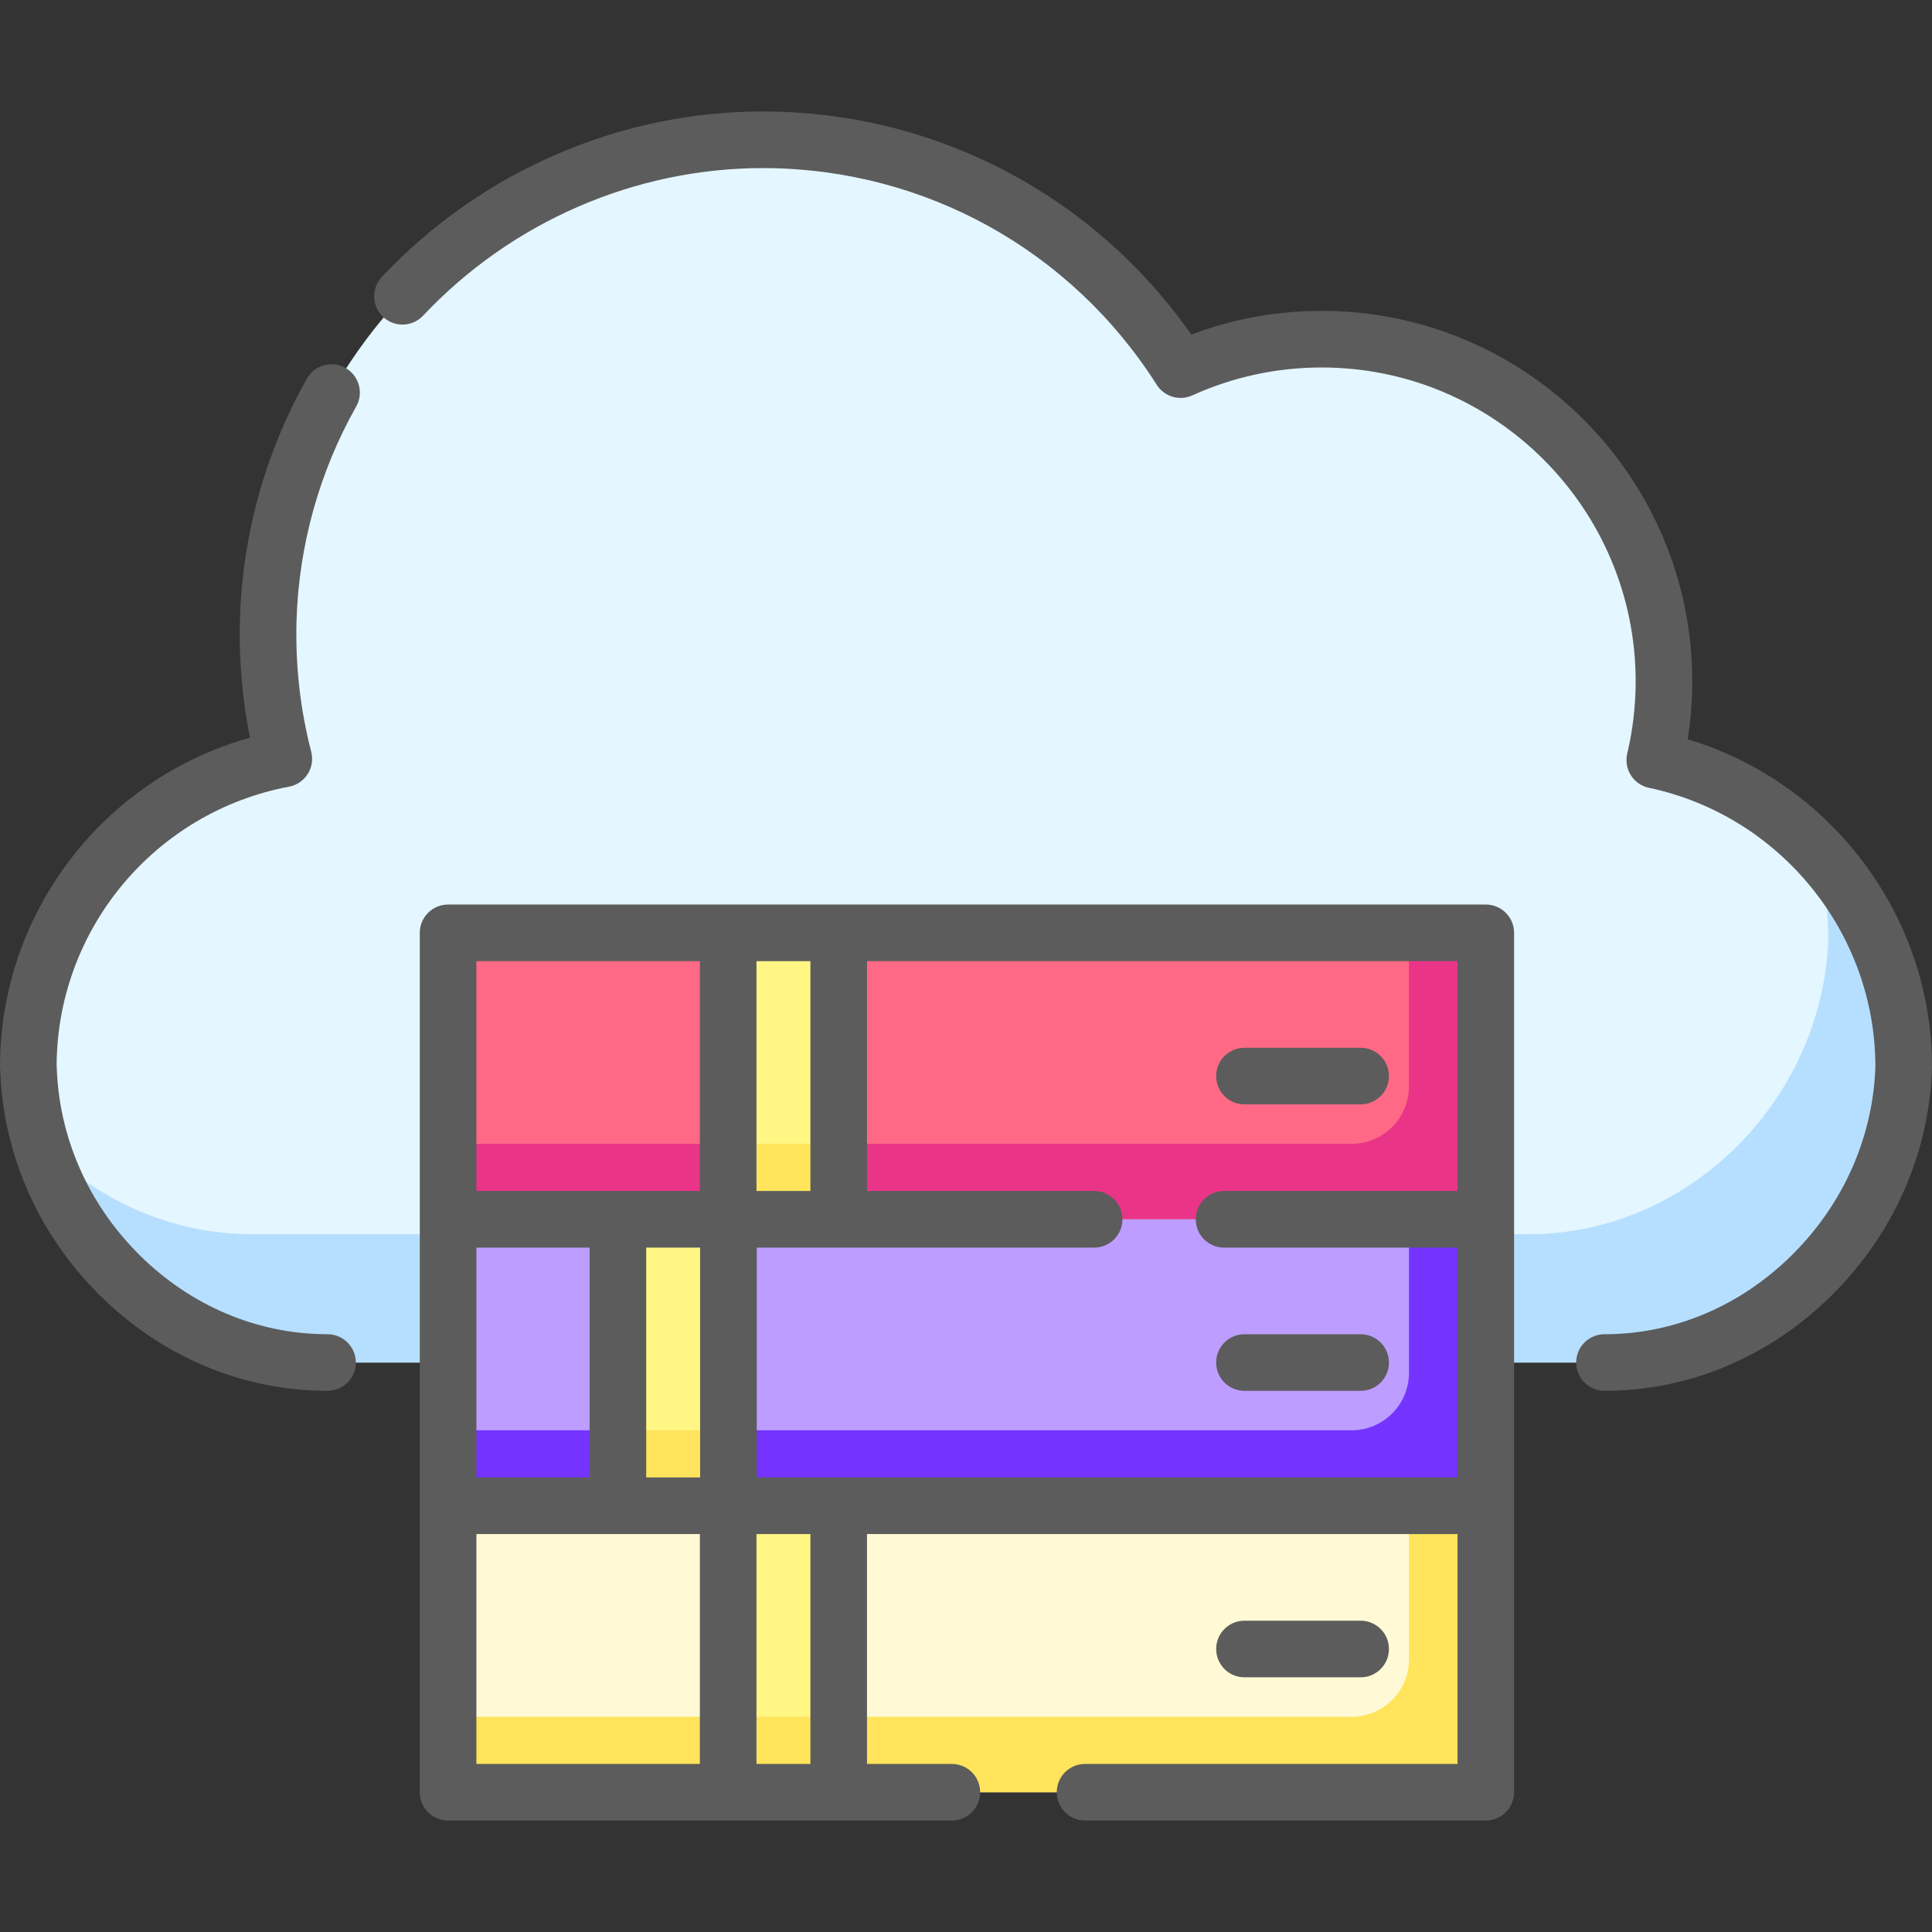 <?xml version="1.0" encoding="UTF-8"?> <svg xmlns="http://www.w3.org/2000/svg" width="120" height="120" viewBox="0 0 120 120" fill="none"><rect x="0" y="0" width="120" height="120" fill="#333333" stroke="none"/> <path d="M118.242 66.258C117.94 76.203 109.605 84.629 99.656 84.629H20.344C12.002 84.629 4.812 78.76 2.52 71.007C2.07 69.488 1.809 67.894 1.765 66.258H1.758C1.758 56.78 8.625 48.833 17.627 47.133C16.917 44.389 16.575 41.497 16.662 38.508C17.137 21.891 30.954 8.576 47.576 8.682C58.411 8.752 67.915 14.431 73.331 22.958C76.003 21.748 78.968 21.069 82.092 21.069C93.834 21.069 103.352 30.587 103.352 42.326C103.352 44.009 103.151 45.643 102.78 47.213C106.638 48.026 110.084 49.993 112.737 52.73C116.14 56.239 118.242 61.015 118.242 66.258Z" fill="#E4F6FF"></path> <path d="M112.737 52.73C116.14 56.239 118.242 61.015 118.242 66.258C117.94 76.203 109.605 84.629 99.656 84.629H20.344C12.002 84.629 4.812 78.76 2.52 71.007C5.902 74.473 10.566 76.66 15.656 76.66H94.969C104.918 76.66 113.252 68.234 113.555 58.29C113.555 56.361 113.269 54.493 112.737 52.73Z" fill="#B6DFFF"></path> <path d="M27.833 57.94H92.286V75.734H27.833V57.94Z" fill="#FF6986"></path> <path d="M92.286 57.94V75.734H27.833V71.046H83.947C85.916 71.046 87.514 69.448 87.514 67.477V57.94H92.286Z" fill="#EA3487"></path> <path d="M45.228 57.94H52.093V75.734H45.228V57.94Z" fill="#FFF683"></path> <path d="M45.228 71.046H52.093V75.734H45.228V71.046Z" fill="#FFE45C"></path> <path d="M27.833 75.734H92.286V93.528H27.833V75.734Z" fill="#BD9DFF"></path> <path d="M92.286 75.734V93.528H27.833V88.84H83.947C85.916 88.84 87.514 87.242 87.514 85.271V75.734H92.286Z" fill="#7433FE"></path> <path d="M38.379 75.734H45.244V93.528H38.379V75.734Z" fill="#FFF683"></path> <path d="M38.379 88.84H45.244V93.528H38.379V88.84Z" fill="#FFE45C"></path> <path d="M27.833 93.528H92.286V111.321H27.833V93.528Z" fill="#FFFAD5"></path> <path d="M92.286 93.528V111.321H27.833V106.634H83.947C85.916 106.634 87.514 105.035 87.514 103.064V93.528H92.286Z" fill="#FFE45C"></path> <path d="M45.228 93.528H52.093V111.321H45.228V93.528Z" fill="#FFF683"></path> <path d="M45.228 106.634H52.093V111.321H45.228V106.634Z" fill="#FFE45C"></path> <path d="M104.825 45.92C105.014 44.728 105.109 43.525 105.109 42.327C105.109 29.635 94.784 19.309 82.092 19.309C79.299 19.309 76.58 19.804 73.992 20.781C67.947 12.145 58.184 6.993 47.588 6.925C38.608 6.859 29.914 10.612 23.718 17.198C23.053 17.905 23.087 19.018 23.794 19.683C24.501 20.348 25.614 20.314 26.279 19.607C31.766 13.774 39.448 10.44 47.384 10.44C47.444 10.44 47.505 10.44 47.565 10.441C57.457 10.504 66.534 15.535 71.847 23.9C72.316 24.639 73.259 24.92 74.056 24.559C76.595 23.408 79.299 22.825 82.092 22.825C92.845 22.825 101.594 31.573 101.594 42.327C101.594 43.824 101.418 45.332 101.07 46.81C100.962 47.27 101.044 47.755 101.297 48.154C101.551 48.554 101.955 48.834 102.418 48.932C110.56 50.652 116.471 57.926 116.484 66.232C116.345 70.603 114.514 74.755 111.327 77.927C108.124 81.116 103.98 82.872 99.657 82.872C98.686 82.872 97.899 83.659 97.899 84.629C97.899 85.6 98.686 86.387 99.657 86.387C104.916 86.387 109.942 84.268 113.808 80.419C117.64 76.604 119.839 71.594 119.999 66.312C120 66.294 120 66.276 120 66.259C120 56.871 113.714 48.579 104.825 45.92Z" fill="#5C5C5C"></path> <path d="M21.458 22.854C20.612 22.376 19.54 22.674 19.062 23.519C16.492 28.069 15.053 33.235 14.904 38.459C14.833 40.941 15.041 43.41 15.524 45.821C6.428 48.359 0 56.681 0 66.258C0 66.331 0.004 66.401 0.013 66.471C0.196 71.705 2.38 76.657 6.174 80.43C10.036 84.272 15.068 86.387 20.344 86.387C21.315 86.387 22.102 85.6 22.102 84.629C22.102 83.659 21.315 82.871 20.344 82.871C16.004 82.871 11.852 81.119 8.653 77.938C5.463 74.764 3.64 70.599 3.522 66.211C3.521 66.176 3.519 66.142 3.517 66.108C3.588 57.671 9.637 50.431 17.954 48.861C18.432 48.771 18.852 48.486 19.112 48.075C19.373 47.665 19.451 47.164 19.33 46.693C18.646 44.053 18.339 41.317 18.418 38.559C18.552 33.905 19.833 29.302 22.124 25.249C22.601 24.404 22.303 23.331 21.458 22.854Z" fill="#5C5C5C"></path> <path d="M92.285 56.183H27.832C26.861 56.183 26.074 56.97 26.074 57.94V111.318C26.074 112.289 26.861 113.076 27.832 113.076H59.121C60.092 113.076 60.879 112.289 60.879 111.318C60.879 110.348 60.092 109.561 59.121 109.561H53.851V95.284H90.527V109.561H67.394C66.424 109.561 65.637 110.348 65.637 111.318C65.637 112.289 66.424 113.076 67.394 113.076H92.285C93.256 113.076 94.043 112.289 94.043 111.318V57.94C94.043 56.969 93.256 56.183 92.285 56.183ZM46.986 59.698H50.336V73.975H46.986V59.698ZM29.59 59.698H43.47V73.975H29.59V59.698ZM29.59 77.491H36.621V91.768H29.59V77.491ZM43.47 109.56H29.59V95.283H43.47V109.56ZM43.486 91.768H40.137V77.491H43.486V91.768ZM50.336 109.56H46.986V95.283H50.336V109.56ZM90.527 73.975H76.028C75.057 73.975 74.27 74.762 74.27 75.733C74.27 76.704 75.057 77.491 76.028 77.491H90.527V91.768H47.002V77.491H67.96C68.93 77.491 69.717 76.704 69.717 75.733C69.717 74.762 68.93 73.975 67.96 73.975H53.851V59.698H90.527V73.975Z" fill="#5C5C5C"></path> <path d="M77.295 68.594H84.512C85.483 68.594 86.27 67.807 86.27 66.837C86.27 65.866 85.483 65.079 84.512 65.079H77.295C76.325 65.079 75.537 65.866 75.537 66.837C75.537 67.807 76.325 68.594 77.295 68.594Z" fill="#5C5C5C"></path> <path d="M77.295 86.387H84.512C85.483 86.387 86.27 85.6 86.27 84.629C86.27 83.659 85.483 82.872 84.512 82.872H77.295C76.325 82.872 75.537 83.659 75.537 84.629C75.537 85.6 76.325 86.387 77.295 86.387Z" fill="#5C5C5C"></path> <path d="M84.513 104.18C85.483 104.18 86.27 103.393 86.27 102.422C86.27 101.451 85.483 100.664 84.513 100.664H77.296C76.325 100.664 75.538 101.451 75.538 102.422C75.538 103.393 76.325 104.18 77.296 104.18H84.513Z" fill="#5C5C5C"></path> </svg> 